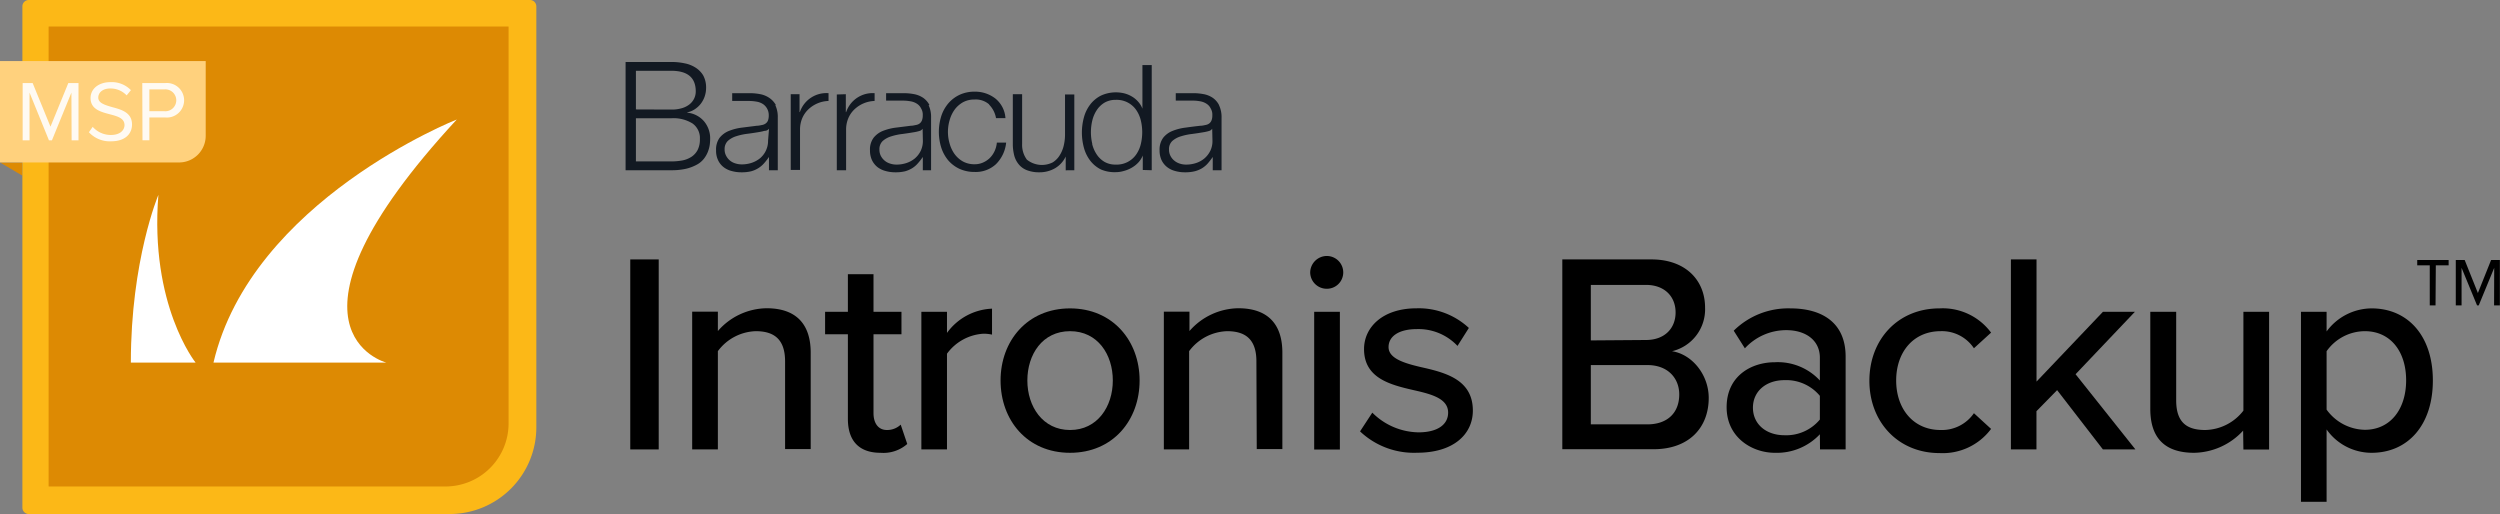 <svg xmlns="http://www.w3.org/2000/svg" viewBox="0 0 363.02 74.64"><rect x="0" y="0" width="363.02" height="74.64" fill="#808080" stroke="none"/><defs><style>.cls-1{fill:#dd8a03;}.cls-2{fill:#fcb817;}.cls-3{fill:#fff;}.cls-4{fill:#121922;}.cls-5{fill:#ffd17d;}.cls-6{fill:#fffaf2;}</style></defs><g id="Layer_2" data-name="Layer 2"><g id="Layer_1-2" data-name="Layer 1"><polygon class="cls-1" points="0 23.59 3.24 25.5 3.24 23.59 0 23.59"/><path class="cls-2" d="M4.18,0H76.95a.93.93,0,0,1,.93.93V62A12.59,12.59,0,0,1,65.29,74.64H4.18a.93.93,0,0,1-.93-.93V.93A.93.93,0,0,1,4.18,0Z"/><path class="cls-1" d="M7.06,3.85H73.85a0,0,0,0,1,0,0V61.48a9.16,9.16,0,0,1-9.16,9.16H7.06a0,0,0,0,1,0,0V3.85A0,0,0,0,1,7.06,3.85Z"/><path class="cls-3" d="M28.4,52.65H19C19,37.75,23,28.29,23,28.29,21.71,44.32,28.4,52.65,28.4,52.65Zm37.93-35.3S36.51,29.13,31,52.65H56.09S38.06,47.93,66.33,17.35Z"/><path class="cls-4" d="M122.82,13.68v2.59h.05A4.06,4.06,0,0,1,127,13.53v1.13a4.45,4.45,0,0,0-3,1.29,3.8,3.8,0,0,0-.84,1.27,4.25,4.25,0,0,0-.3,1.62v5.88h-1.35v-11Zm-8,0v11h1.35V18.84a4.25,4.25,0,0,1,.3-1.62,3.8,3.8,0,0,1,.84-1.27,4.44,4.44,0,0,1,3-1.29V13.53a4.06,4.06,0,0,0-4.16,2.74h-.05V13.68Zm28.81,1.52a3.66,3.66,0,0,1,1,1.95H146a4,4,0,0,0-1.46-2.84,4.79,4.79,0,0,0-3-1,5.11,5.11,0,0,0-2.23.47,4.92,4.92,0,0,0-1.64,1.27,5.45,5.45,0,0,0-1,1.84,7.68,7.68,0,0,0,0,4.52,5.6,5.6,0,0,0,1,1.85,4.87,4.87,0,0,0,1.64,1.25,5.26,5.26,0,0,0,2.23.46,4.32,4.32,0,0,0,3.08-1.13,5.11,5.11,0,0,0,1.48-3.13h-1.35a3.67,3.67,0,0,1-.34,1.26,3.48,3.48,0,0,1-.71,1,3.29,3.29,0,0,1-1,.65,2.92,2.92,0,0,1-1.18.23,3.43,3.43,0,0,1-1.69-.4,3.88,3.88,0,0,1-1.21-1.07,4.79,4.79,0,0,1-.72-1.51,6,6,0,0,1,0-3.44,4.79,4.79,0,0,1,.72-1.51,3.88,3.88,0,0,1,1.21-1.07,3.43,3.43,0,0,1,1.69-.4,2.94,2.94,0,0,1,2.1.7M156,24.72v-11h-1.35v5.8a6.85,6.85,0,0,1-.19,1.63,4.6,4.6,0,0,1-.6,1.43,3.14,3.14,0,0,1-1,1,3.48,3.48,0,0,1-3.75-.4,3.62,3.62,0,0,1-.69-2.26V13.68h-1.35v7.17a6.66,6.66,0,0,0,.21,1.75,3.36,3.36,0,0,0,.68,1.3,2.84,2.84,0,0,0,1.2.83,4.91,4.91,0,0,0,1.78.29,4.46,4.46,0,0,0,2.26-.59,3.88,3.88,0,0,0,1.55-1.7h0v2Zm11.24,0V9.45h-1.35v6.33h0a3.22,3.22,0,0,0-.61-1,3.72,3.72,0,0,0-.91-.76,4.27,4.27,0,0,0-1.1-.46,5.2,5.2,0,0,0-3.4.32,4.59,4.59,0,0,0-1.55,1.28,5.4,5.4,0,0,0-.92,1.86,8.44,8.44,0,0,0,0,4.46,5.4,5.4,0,0,0,.92,1.86,4.45,4.45,0,0,0,1.55,1.27A5,5,0,0,0,162,25a4.22,4.22,0,0,0,1.21-.18,4.66,4.66,0,0,0,1.15-.48,4.07,4.07,0,0,0,.95-.76,3.29,3.29,0,0,0,.63-1h0v2.1Zm-8.63-3.82a7.33,7.33,0,0,1,0-3.4,4.76,4.76,0,0,1,.65-1.51,3.5,3.5,0,0,1,1.12-1.08A3.14,3.14,0,0,1,162,14.5a3.44,3.44,0,0,1,3,1.49,4.57,4.57,0,0,1,.66,1.51,7.32,7.32,0,0,1,0,3.4,4.48,4.48,0,0,1-.66,1.51,3.44,3.44,0,0,1-3,1.49,3.14,3.14,0,0,1-1.64-.41,3.5,3.5,0,0,1-1.12-1.08,4.67,4.67,0,0,1-.65-1.51m-23.75-5.63a4,4,0,0,1,.36,1.81v7.64H134V22.79h0a7.65,7.65,0,0,1-.74.95,3.47,3.47,0,0,1-.83.7,4.13,4.13,0,0,1-1,.43,5.72,5.72,0,0,1-1.4.15,5.17,5.17,0,0,1-1.44-.19,3.32,3.32,0,0,1-1.18-.57,2.94,2.94,0,0,1-.79-1,3.33,3.33,0,0,1-.29-1.44,2.83,2.83,0,0,1,.52-1.81,3.26,3.26,0,0,1,1.35-1,7.63,7.63,0,0,1,1.91-.48l2.15-.27c.28,0,.53-.07.74-.11a1.21,1.21,0,0,0,.54-.22,1.07,1.07,0,0,0,.33-.44,1.89,1.89,0,0,0,.12-.73,1.76,1.76,0,0,0-.23-1,1.69,1.69,0,0,0-.62-.7,2.42,2.42,0,0,0-.92-.35,6.57,6.57,0,0,0-1.12-.1h-2.43V13.53h2.68a8.07,8.07,0,0,1,1.38.14,3.55,3.55,0,0,1,1.3.52,2.84,2.84,0,0,1,.94,1.08m-1,3.42h0a.8.8,0,0,1-.5.34,5.21,5.21,0,0,1-.64.15c-.57.1-1.16.19-1.76.27a8.67,8.67,0,0,0-1.66.35,3.29,3.29,0,0,0-1.23.67,1.62,1.62,0,0,0-.48,1.25,2,2,0,0,0,.2.91,2.3,2.3,0,0,0,.55.69,2.25,2.25,0,0,0,.79.43,2.91,2.91,0,0,0,.92.15,4.52,4.52,0,0,0,1.47-.23,3.76,3.76,0,0,0,1.23-.68,3.39,3.39,0,0,0,.84-1.1,3.36,3.36,0,0,0,.31-1.45Zm-21.39-3.42a4,4,0,0,1,.36,1.81v7.64h-1.28V22.79h0a8.73,8.73,0,0,1-.74.95,3.73,3.73,0,0,1-.84.7,3.91,3.91,0,0,1-1,.43,5.72,5.72,0,0,1-1.4.15,5.19,5.19,0,0,1-1.45-.19,3.2,3.2,0,0,1-1.17-.57,2.72,2.72,0,0,1-.79-1,3.19,3.19,0,0,1-.29-1.44,2.88,2.88,0,0,1,.51-1.81,3.29,3.29,0,0,1,1.36-1,7.55,7.55,0,0,1,1.9-.48l2.15-.27c.29,0,.54-.07.75-.11a1.21,1.21,0,0,0,.53-.22,1,1,0,0,0,.34-.44,2.12,2.12,0,0,0,.11-.73,1.94,1.94,0,0,0-.84-1.65,2.48,2.48,0,0,0-.92-.35,6.66,6.66,0,0,0-1.12-.1h-2.43V13.53h2.68a8,8,0,0,1,1.37.14,3.48,3.48,0,0,1,1.3.52,3,3,0,0,1,1,1.08m-1,3.42h0A.81.81,0,0,1,111,19a5.67,5.67,0,0,1-.64.15q-.85.15-1.77.27a8.56,8.56,0,0,0-1.65.35,3.29,3.29,0,0,0-1.23.67,1.63,1.63,0,0,0-.49,1.25,1.88,1.88,0,0,0,.21.91,2.19,2.19,0,0,0,1.33,1.12,2.91,2.91,0,0,0,.92.15,4.54,4.54,0,0,0,1.48-.23,3.86,3.86,0,0,0,1.23-.68,3.31,3.31,0,0,0,1.14-2.55Zm65.34-3.42a4,4,0,0,1,.37,1.81v7.64h-1.28V22.79h0a9.81,9.81,0,0,1-.73.95,3.73,3.73,0,0,1-.84.7,4,4,0,0,1-1.05.43,5.66,5.66,0,0,1-1.4.15,5.17,5.17,0,0,1-1.44-.19,3.2,3.2,0,0,1-1.17-.57,2.85,2.85,0,0,1-.8-1,3.36,3.36,0,0,1-.29-1.44,2.89,2.89,0,0,1,.52-1.81,3.23,3.23,0,0,1,1.36-1,7.44,7.44,0,0,1,1.9-.48c.7-.1,1.42-.19,2.15-.27.28,0,.53-.07.75-.11a1.35,1.35,0,0,0,.53-.22,1.14,1.14,0,0,0,.33-.44,1.89,1.89,0,0,0,.12-.73,1.76,1.76,0,0,0-.23-1,1.69,1.69,0,0,0-.62-.7,2.43,2.43,0,0,0-.91-.35,5.87,5.87,0,0,0-1.13-.1h-2.42V13.53h2.67a8.07,8.07,0,0,1,1.38.14,3.55,3.55,0,0,1,1.3.52,2.84,2.84,0,0,1,.94,1.08m-1,3.42h0a.8.8,0,0,1-.5.34,5.21,5.21,0,0,1-.64.15c-.57.1-1.16.19-1.76.27a8.67,8.67,0,0,0-1.66.35,3.29,3.29,0,0,0-1.23.67,1.61,1.61,0,0,0-.48,1.25,1.91,1.91,0,0,0,.21.91,2.09,2.09,0,0,0,.54.68,2.27,2.27,0,0,0,.79.44,2.91,2.91,0,0,0,.92.15,4.58,4.58,0,0,0,1.48-.23,3.7,3.7,0,0,0,1.23-.69,3.47,3.47,0,0,0,.83-1.09,3.22,3.22,0,0,0,.31-1.45ZM90.84,9V24.72h6.65a9.26,9.26,0,0,0,2.19-.23,6.34,6.34,0,0,0,1.54-.6,3.24,3.24,0,0,0,1-.85,4,4,0,0,0,.57-1,4.64,4.64,0,0,0,.27-1,6.9,6.9,0,0,0,.06-.85,3.84,3.84,0,0,0-.9-2.59,3.68,3.68,0,0,0-2.42-1.24v-.05a3,3,0,0,0,1.11-.46,3.64,3.64,0,0,0,.86-.8,3.71,3.71,0,0,0,.56-1.06,3.78,3.78,0,0,0,.2-1.2,3.68,3.68,0,0,0-.42-1.84A3.43,3.43,0,0,0,101,9.82a4.52,4.52,0,0,0-1.61-.63A9.07,9.07,0,0,0,97.49,9Zm1.5,6.89V10.28h5.15q3.54,0,3.54,3a2.41,2.41,0,0,1-.22,1,2.45,2.45,0,0,1-.66.85,3.26,3.26,0,0,1-1.1.57,5.17,5.17,0,0,1-1.56.21Zm0,7.55V17.17h5.15a5.23,5.23,0,0,1,3.07.76,2.6,2.6,0,0,1,1.07,2.27,3.36,3.36,0,0,1-.33,1.58,2.66,2.66,0,0,1-.91,1,3.69,3.69,0,0,1-1.32.52,8.93,8.93,0,0,1-1.58.14Z"/><path class="cls-5" d="M0,8.87H29.87a0,0,0,0,1,0,0V19.72A3.87,3.87,0,0,1,26,23.59H0a0,0,0,0,1,0,0V8.87A0,0,0,0,1,0,8.87Z"/><path class="cls-6" d="M10.37,13.45,7.54,20.38H7.11L4.29,13.45v6.93h-1V12.06H4.74l2.59,6.33,2.59-6.33H11.4v8.32h-1Z"/><path class="cls-6" d="M13.46,18.42a3.53,3.53,0,0,0,2.62,1.18c1.48,0,2-.8,2-1.43,0-1-1-1.28-2.11-1.57-1.33-.35-2.82-.73-2.82-2.36,0-1.37,1.22-2.31,2.86-2.31a3.87,3.87,0,0,1,3,1.16l-.62.76a3.21,3.21,0,0,0-2.41-1c-1,0-1.71.54-1.71,1.33s1,1.08,2,1.37c1.35.36,2.9.78,2.9,2.53,0,1.21-.82,2.44-3.07,2.44a4.11,4.11,0,0,1-3.19-1.32Z"/><path class="cls-6" d="M20.66,12.06H24a2.51,2.51,0,1,1,0,5H21.69v3.31h-1Zm3.22.92H21.69v3.17h2.19a1.59,1.59,0,1,0,0-3.17Z"/><path d="M353.66,44.35h-.84V38.53H351v-.78h4.56v.78h-1.86Zm8.52-5.46-2.25,5.46h-.24l-2.25-5.46v5.46h-.84v-6.6h1.29l1.92,4.8,1.92-4.8H363v6.6h-.84Z"/><path d="M91.52,37.67h4.13V65.26H91.52Z"/><path d="M114,52.47c0-3.3-1.7-4.38-4.26-4.38a7.12,7.12,0,0,0-5.5,2.9V65.26h-3.73v-20h3.73v2.81a9.53,9.53,0,0,1,7.07-3.31c4.22,0,6.41,2.23,6.41,6.45v14H114Z"/><path d="M123.12,60.83V48.54h-3.31V45.28h3.31V39.82h3.72v5.46h4.06v3.26h-4.06V60c0,1.41.66,2.44,1.95,2.44a2.85,2.85,0,0,0,2-.78l.95,2.81a5.25,5.25,0,0,1-3.88,1.28C124.73,65.75,123.12,64,123.12,60.83Z"/><path d="M133.79,45.28h3.72v3.06a8.5,8.5,0,0,1,6.54-3.52v3.77a5.42,5.42,0,0,0-1.28-.13,7.08,7.08,0,0,0-5.26,2.9v13.9h-3.72Z"/><path d="M145.29,55.25c0-5.75,3.89-10.47,10.09-10.47s10.1,4.72,10.1,10.47-3.85,10.5-10.1,10.5S145.29,61,145.29,55.25Zm16.3,0c0-3.77-2.19-7.16-6.21-7.16s-6.2,3.39-6.2,7.16,2.23,7.19,6.2,7.19S161.59,59.05,161.59,55.25Z"/><path d="M182.44,52.47c0-3.3-1.7-4.38-4.26-4.38a7.16,7.16,0,0,0-5.51,2.9V65.26H169v-20h3.72v2.81a9.57,9.57,0,0,1,7.08-3.31c4.22,0,6.41,2.23,6.41,6.45v14h-3.72Z"/><path d="M190.25,39.57a2.43,2.43,0,0,1,2.4-2.4,2.39,2.39,0,0,1,2.4,2.4,2.37,2.37,0,0,1-2.4,2.36A2.4,2.4,0,0,1,190.25,39.57Zm.58,5.71h3.73v20h-3.73Z"/><path d="M199.27,59.92a9.68,9.68,0,0,0,6.7,2.86c2.82,0,4.31-1.16,4.31-2.86,0-2-2.28-2.65-4.84-3.23-3.4-.78-7.37-1.69-7.37-6,0-3.19,2.73-5.92,7.61-5.92a10.68,10.68,0,0,1,7.61,2.85l-1.65,2.61a7.78,7.78,0,0,0-5.92-2.44c-2.52,0-4.09,1-4.09,2.61s2.15,2.31,4.63,2.89c3.48.79,7.61,1.74,7.61,6.33,0,3.43-2.81,6.12-8.06,6.12a11.38,11.38,0,0,1-8.32-3.1Z"/><path d="M226.86,37.67h12.95c4.92,0,7.78,3,7.78,7a6.25,6.25,0,0,1-4.8,6.33c2.93.45,5.33,3.43,5.33,6.78,0,4.34-2.89,7.45-8,7.45H226.86ZM239,49.37c2.77,0,4.31-1.74,4.31-4s-1.54-4-4.31-4h-8v8.06Zm.21,12.25c2.9,0,4.63-1.66,4.63-4.35,0-2.27-1.57-4.26-4.63-4.26H231v8.61Z"/><path d="M264.26,63.06a8.58,8.58,0,0,1-6.54,2.69c-3.31,0-7-2.23-7-6.62,0-4.55,3.6-6.53,7-6.53a8.34,8.34,0,0,1,6.54,2.65V51.94c0-2.49-2-4-4.89-4a8.16,8.16,0,0,0-6,2.64l-1.62-2.56A11.26,11.26,0,0,1,260,44.78c4.35,0,8,1.9,8,7V65.26h-3.72Zm0-5.58a6.35,6.35,0,0,0-5.13-2.28c-2.69,0-4.59,1.62-4.59,4s1.9,4,4.59,4a6.35,6.35,0,0,0,5.13-2.28Z"/><path d="M281.63,44.78a8.73,8.73,0,0,1,7.49,3.52l-2.49,2.27a5.58,5.58,0,0,0-4.84-2.48c-3.92,0-6.45,3-6.45,7.16s2.53,7.19,6.45,7.19A5.65,5.65,0,0,0,286.63,60l2.49,2.28a8.75,8.75,0,0,1-7.49,3.51c-6,0-10.18-4.51-10.18-10.5S275.59,44.78,281.63,44.78Z"/><path d="M298.71,56.65l-3,3.06v5.55H292V37.67h3.72V55.41l9.64-10.13H310l-8.61,9.06,8.69,10.92h-4.72Z"/><path d="M325.72,62.53a9.87,9.87,0,0,1-7.11,3.22c-4.26,0-6.37-2.15-6.37-6.37V45.28H316V58.14c0,3.31,1.66,4.3,4.22,4.3a7.19,7.19,0,0,0,5.54-2.81V45.28h3.73v20h-3.73Z"/><path d="M334.12,72.87V45.28h3.72v2.85a8.17,8.17,0,0,1,6.54-3.35c5.21,0,8.89,3.93,8.89,10.47s-3.68,10.5-8.89,10.5a8,8,0,0,1-6.54-3.39V72.87Zm9.27-24.78A6.84,6.84,0,0,0,337.84,51v8.48a7,7,0,0,0,5.55,2.93c3.72,0,6-3,6-7.19S347.11,48.09,343.39,48.09Z"/></g></g></svg>